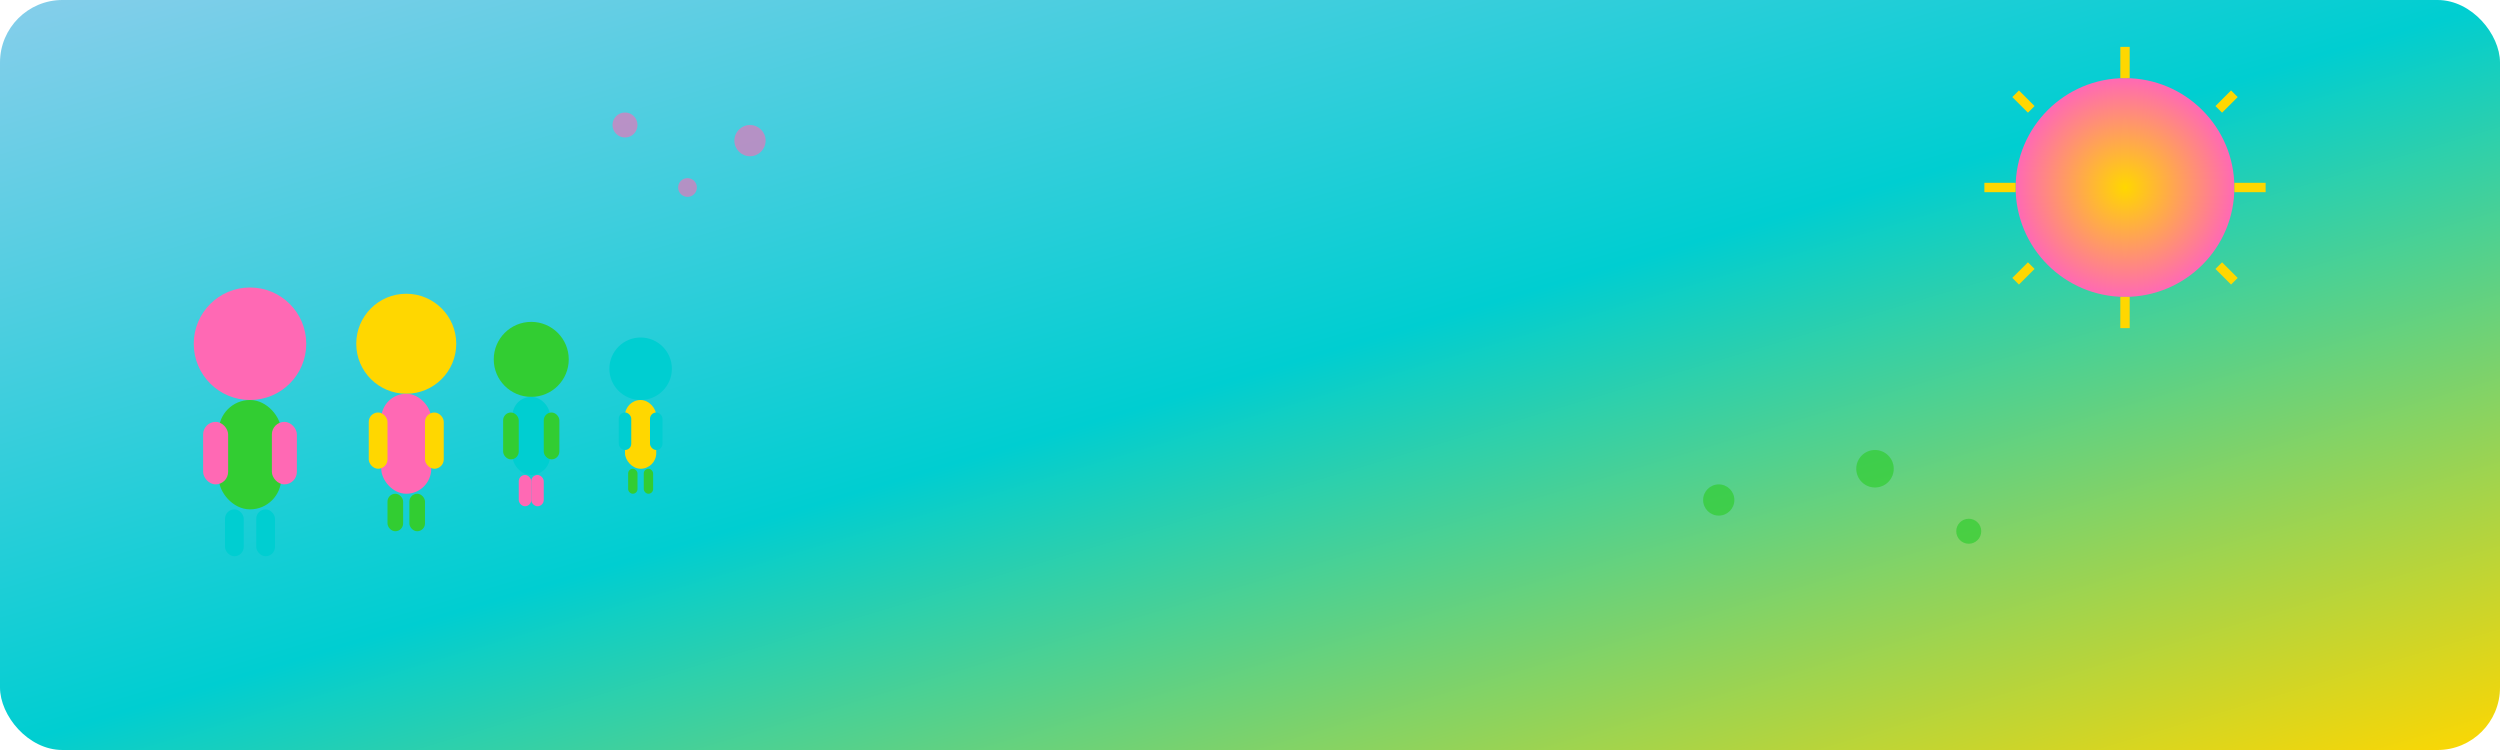 <?xml version="1.0" encoding="utf-8"?>
<svg xmlns="http://www.w3.org/2000/svg" height="240" viewBox="0 0 800 240" width="800">
  
  <defs>
    <linearGradient id="familyBg" x1="0%" x2="100%" y1="0%" y2="100%">
      <stop offset="0%" stop-color="#87CEEB"/>
      <stop offset="50%" stop-color="#00CED1"/>
      <stop offset="100%" stop-color="#FFD700"/>
    </linearGradient>
    <radialGradient cx="50%" cy="50%" id="sunGradient">
      <stop offset="0%" stop-color="#FFD700"/>
      <stop offset="100%" stop-color="#FF69B4"/>
    </radialGradient>
  </defs>
  <rect fill="url(#familyBg)" height="240" rx="20" width="100%"/>
  
  
  <circle cx="680" cy="60" fill="url(#sunGradient)" r="35"/>
  <g fill="none" stroke="#FFD700" stroke-width="3">
    <line x1="680" x2="680" y1="15" y2="25"/>
    <line x1="715" x2="710" y1="30" y2="35"/>
    <line x1="725" x2="715" y1="60" y2="60"/>
    <line x1="715" x2="710" y1="90" y2="85"/>
    <line x1="680" x2="680" y1="105" y2="95"/>
    <line x1="645" x2="650" y1="90" y2="85"/>
    <line x1="635" x2="645" y1="60" y2="60"/>
    <line x1="645" x2="650" y1="30" y2="35"/>
  </g>
  
  
  <g transform="translate(50, 80)">
    
    <circle cx="30" cy="30" fill="#FF69B4" r="18"/>
    <rect fill="#32CD32" height="35" rx="10" width="20" x="20" y="48"/>
    <rect fill="#FF69B4" height="20" rx="4" width="8" x="15" y="55"/>
    <rect fill="#FF69B4" height="20" rx="4" width="8" x="37" y="55"/>
    <rect fill="#00CED1" height="15" rx="3" width="6" x="22" y="83"/>
    <rect fill="#00CED1" height="15" rx="3" width="6" x="32" y="83"/>
    
    
    <circle cx="80" cy="30" fill="#FFD700" r="16"/>
    <rect fill="#FF69B4" height="32" rx="8" width="16" x="72" y="46"/>
    <rect fill="#FFD700" height="18" rx="3" width="6" x="68" y="52"/>
    <rect fill="#FFD700" height="18" rx="3" width="6" x="86" y="52"/>
    <rect fill="#32CD32" height="12" rx="2.5" width="5" x="74" y="78"/>
    <rect fill="#32CD32" height="12" rx="2.5" width="5" x="81" y="78"/>
    
    
    <circle cx="120" cy="35" fill="#32CD32" r="12"/>
    <rect fill="#00CED1" height="25" rx="6" width="12" x="114" y="47"/>
    <rect fill="#32CD32" height="15" rx="2.5" width="5" x="111" y="52"/>
    <rect fill="#32CD32" height="15" rx="2.5" width="5" x="124" y="52"/>
    <rect fill="#FF69B4" height="10" rx="2" width="4" x="116" y="72"/>
    <rect fill="#FF69B4" height="10" rx="2" width="4" x="120" y="72"/>
    
    
    <circle cx="155" cy="38" fill="#00CED1" r="10"/>
    <rect fill="#FFD700" height="22" rx="5" width="10" x="150" y="48"/>
    <rect fill="#00CED1" height="12" rx="2" width="4" x="148" y="52"/>
    <rect fill="#00CED1" height="12" rx="2" width="4" x="158" y="52"/>
    <rect fill="#32CD32" height="8" rx="1.5" width="3" x="151" y="70"/>
    <rect fill="#32CD32" height="8" rx="1.5" width="3" x="156" y="70"/>
  </g>
  
  
  <g fill="#FF69B4" opacity="0.6">
    <circle cx="200" cy="40" r="4"/>
    <circle cx="220" cy="60" r="3"/>
    <circle cx="240" cy="45" r="5"/>
  </g>
  
  <g fill="#32CD32" opacity="0.7">
    <circle cx="600" cy="150" r="6"/>
    <circle cx="630" cy="170" r="4"/>
    <circle cx="550" cy="160" r="5"/>
  </g>
</svg>
